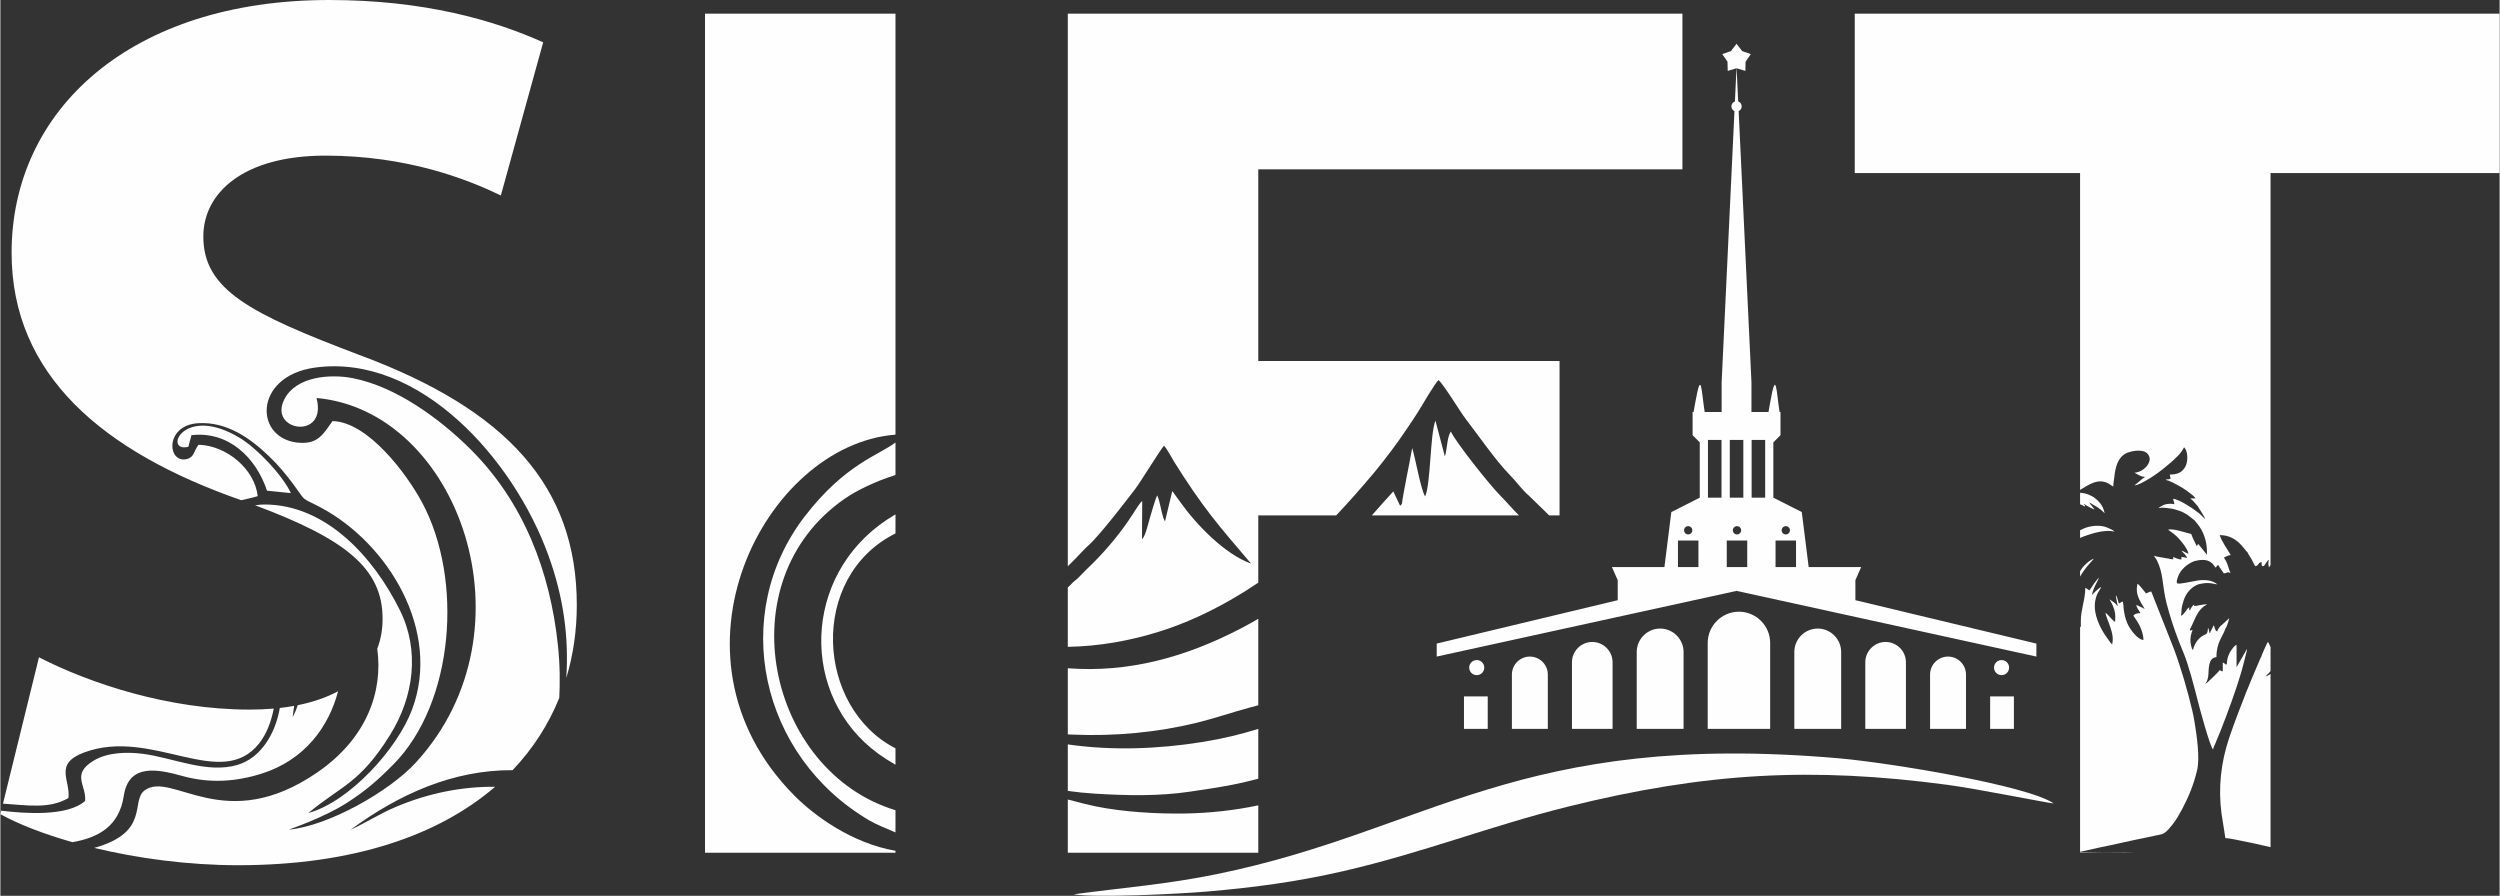 <?xml version="1.0" encoding="UTF-8"?> <!-- Creator: CorelDRAW --> <svg xmlns="http://www.w3.org/2000/svg" xmlns:xlink="http://www.w3.org/1999/xlink" xmlns:xodm="http://www.corel.com/coreldraw/odm/2003" xml:space="preserve" width="2188px" height="784px" style="shape-rendering:geometricPrecision; text-rendering:geometricPrecision; image-rendering:optimizeQuality; fill-rule:evenodd; clip-rule:evenodd" viewBox="0 0 1917.23 687.19"><rect x="0" y="0" width="1917.23" height="687.19" fill="#333333" stroke="none"/> <defs> <style type="text/css"> <![CDATA[ .fil1 {fill:#FEFEFE} .fil0 {fill:#FEFEFE;fill-rule:nonzero} ]]> </style> </defs> <g id="Слой_x0020_1">  <g id="_2418512966224"> <g> <path class="fil0" d="M818.85 654.18l146.12 0 0 -36.37c-18.4,3.88 -37.55,5.94 -55.94,6.25 -21.67,0.36 -47.78,-1.16 -68.86,-5.48 -4.34,-0.89 -12.5,-2.86 -21.32,-5.26l0 40.86zm55.89 -396.86l-0.88 0.22 0.88 -0.22zm90.23 340.04l0 -38.22c-12.75,4.01 -26.7,7.45 -43.16,10.1 -33.44,5.38 -68.95,6.72 -102.68,1.86l-0.28 -0.04 0 35.68c6.78,0.94 13.56,1.63 20.26,2.06 24.34,1.54 49.77,2.08 73.43,-1.5 11.83,-1.79 21.24,-3.07 33.05,-5.39 6.14,-1.21 12.65,-2.74 19.38,-4.55zm0 -56.33l0 -66.33c-4.22,2.49 -8.65,4.94 -13.33,7.38 -42.97,22.36 -86.68,34.09 -132.79,30.56l0 50.72c1.17,0.07 2.33,0.13 3.49,0.18 32.59,1.41 65.47,-1.74 95.34,-9.08 14.2,-3.49 27.31,-8.08 41.06,-11.77l6.23 -1.66zm0 -94.07l0 -51.59 59.75 0c9.7,-10.2 19.13,-20.95 28.63,-32.24 9.16,-11.07 18.04,-22.78 25.94,-34.69 2.69,-4.06 5.57,-8.13 8.16,-12.34 2.71,-4.41 13.43,-22.72 15.77,-24.52 4.03,3.29 16.46,24.13 21.13,30.15 8.45,10.91 23.25,32.2 33.33,42.36 5.23,5.28 9.55,11.68 15.14,16.36l15.3 14.92 7.96 0 0 -118.42 -231.11 0 0 -147.07 325.37 0 0 -119.38 -471.49 0 0 423.92c4.12,-4.01 8.2,-8.22 12.29,-12.6 2.41,-2.57 4.88,-4.47 7.22,-7.03 11.34,-12.4 21.36,-25.67 31.71,-38.99 4.5,-5.78 19.74,-30.89 22.54,-33.86 2.2,1.94 5.92,9.27 7.77,12.23 22.24,35.52 34.22,49.06 59.04,78.15 -19.98,-7 -42.16,-29.99 -54.3,-47.2l-5.81 -8.02c-0.06,-0.26 -0.27,-0.26 -0.32,-0.37l-5.58 23.27 -1.25 -2.69c-1.86,-5.65 -2.42,-11.95 -4.68,-17.34 -1.83,3.5 -4.14,12.66 -5.55,16.97 -1.26,3.84 -3.21,13.83 -6.16,16.77l0.17 -29.44c-2.03,1.73 -5.51,7.37 -7.25,10.13 -8.42,13.28 -20.25,27.51 -31.46,38.52 -3.04,2.99 -5.73,5.41 -8.6,8.53 -2.02,2.2 -2.35,2.48 -4.46,4.12 -2.01,1.57 -2.51,2.55 -4.36,4.18 -0.3,0.27 -0.62,0.55 -0.96,0.83l0 45.63c23.42,-0.44 46.98,-4.38 70.62,-11.83 20.47,-6.45 39.17,-15.41 55.96,-25.14 6.8,-3.95 13.3,-8.04 19.54,-12.28zm87.12 -51.59l112.88 0c-4.83,-4.65 -8.94,-9.76 -13.78,-14.58 -8.61,-8.58 -34.78,-41.62 -38.49,-49.77 -2.55,3.7 -2.82,11.1 -3.78,15.82 -0.23,1.16 -0.41,2.12 -0.84,3.22l-7.22 -27.4c-4.18,10.62 -3.5,48.16 -7.88,58.15 -3.36,-5.14 -7.39,-29.04 -9.95,-37.12 -1.41,7.52 -2.78,15.14 -4.32,22.64 -0.76,3.72 -1.4,7.55 -2.13,11.3 -0.37,1.89 -0.62,3.45 -0.94,5.32 -0.49,2.91 0.1,3.56 -1.88,5.05l-5.2 -11.03c-5.83,6.34 -11.26,12.46 -16.47,18.4z"></path> <path class="fil0" d="M222.86 378.28c-6.77,-14.25 -26.12,-34.48 -39.38,-42.46 -43.43,-26.13 -58.77,11.6 -39.29,6.95l2.38 -8.92c28.34,-3.37 49.53,17.1 57.96,42.57l18.33 1.86zm-222.86 246.3c13.81,7.63 32.89,15.12 55.27,21.48 20.36,-3.58 35.86,-12.38 39.4,-35.59 3.88,-25.46 26.75,-20.22 45.42,-15.07 20.36,5.62 40.51,4.38 60.53,-1.99 32.82,-10.43 51.3,-35.85 58.45,-63.15 -8.72,4.71 -19.07,8.33 -31.02,10.73 -0.92,3.09 -2.17,6.11 -3.8,9.03 0.34,-3.22 0.74,-5.99 1.12,-8.52 -3.54,0.64 -7.21,1.18 -11.01,1.61 -3.34,19.58 -14.44,38.29 -32.42,43.65 -23.41,6.98 -49.69,-5.57 -72.83,-8.51 -11.93,-1.51 -26.85,-1.19 -37.41,5.17 -17.67,10.63 -5.65,18.64 -6.69,30.99 -13.54,12.12 -46.58,9.69 -64.35,7.48l-0.66 2.69zm71.98 25.86c33.08,7.97 71.62,13.29 110.43,13.29 89.01,0 154.26,-23.28 197.1,-60.17 -25.78,-0.22 -51.38,4.98 -76.01,15.37 -12.79,5.39 -23.01,12.2 -34.89,17.61 37.57,-27.64 78.98,-45.96 124.31,-45.73 15.75,-16.53 27.65,-35.24 35.81,-55.42 0.53,-11.02 0.68,-24.29 -1.07,-40.7 -5.99,-56.31 -26.32,-109.73 -67.22,-150.27 -23.55,-23.35 -56.79,-47.7 -89.96,-54.29 -17.14,-3.41 -43.53,-1.55 -52.6,16.05 -12.77,24.76 33.21,31.8 24.64,-0.86 108.51,9.57 169.49,177.76 76.31,279.51 -20.55,22.44 -67.08,48.65 -97.39,51.6 -0.7,-0.01 26.14,-8.81 44.36,-20.54 14.6,-9.39 23.65,-17.31 35.79,-29.6 46.38,-47.01 53.74,-141.63 21.86,-200.92 -11.78,-21.91 -41.35,-61.62 -68.63,-62.37 -6.76,9.25 -10.5,17.15 -24.04,16.73 -36.28,-1.14 -37.79,-51.26 10.82,-57.79 79.9,-10.74 151.98,70.08 178.78,144.08 11.7,32.29 15.72,62.57 13.75,94.05 5.38,-17.84 8.04,-36.63 8.04,-55.94 0,-90.72 -53.48,-149.93 -167.13,-191.95 -83.08,-31.52 -119.37,-49.66 -119.37,-90.73 0,-33.42 30.56,-62.07 93.59,-62.07 63.03,0 108.87,18.14 134.65,30.56l32.47 -117.47c-38.2,-17.19 -91.68,-32.47 -164.26,-32.47 -151.84,0 -243.53,84.04 -243.53,193.87 0,93.43 69.48,152.59 176.13,189.85 4.45,-1.06 8.88,-1.91 12.67,-3.11 -2.31,-20.97 -24.12,-38.88 -45.39,-39.43 -3.62,4.54 -3.12,9.32 -8.64,10.87 -15.24,4.27 -17.93,-25.96 8.64,-27.42 21.66,-1.18 39.57,11.37 54.37,25.65 6.63,6.4 12.54,13.37 18.01,20.74 11.4,15.4 4.76,9.42 21.63,18.44 51.46,27.51 92.4,94.46 69.8,154.83 -11.32,30.26 -48.11,70.71 -79.5,79.37 25.22,-21.06 39.4,-22.53 62.69,-60 18.11,-29.14 22.94,-64.46 7.37,-95.76 -19.91,-40.04 -56.13,-80.75 -103.65,-80.89 -2.12,0 -4.65,0.19 -7.35,0.59 69.93,26.09 97.82,48.72 97.82,87.04 0,8.27 -1.38,15.98 -4.08,23.03 4.52,33.32 -8.3,68.78 -45.63,94.6 -71.59,49.53 -111.88,-1.43 -132.83,14.05 -11.02,8.13 4.55,32.13 -38.67,44.12zm137.7 -106.87c-5.92,0.52 -12.15,0.78 -18.68,0.78 -62.07,0 -122.24,-20.05 -161.4,-40.11l-27.61 112.26c19.72,1.31 35.39,4.12 50.21,-4.28 1.72,-13.54 -11.54,-26.25 12.09,-35.01 52.46,-19.44 105.02,30.21 134.36,-7.11 5.55,-7.05 9.22,-16.79 11.03,-26.53z"></path> <path class="fil0" d="M540.54 10.5l0 643.68 146.11 0 0 -1.52c-33.2,-5.74 -62.05,-26.57 -78.16,-42.95 -105.65,-107.37 -21.9,-268.56 78.16,-276.28l0 -322.93 -146.11 0zm146.11 628.08l0 -17.04c-97.82,-29.6 -130.65,-175.52 -38.95,-238.96 9.38,-6.49 23.36,-13.23 38.95,-18.2l0 -24.94c-12.65,9.72 -38.5,16.43 -69.36,56.38 -58.33,75.5 -34.62,184.33 49.41,233.62 4.94,2.89 12.4,5.94 19.95,9.14zm0 -51.94l0 -12.58c-60.95,-31.27 -66.84,-131.4 0,-164.86l0 -14.63c-4.09,2.39 -8.24,5.14 -12.44,8.29 -61.01,45.97 -59.35,138.49 5.35,179.48 2.43,1.54 4.79,2.97 7.09,4.3zm-146.11 -100.72c-0.12,44.97 19.53,113.04 50.98,127.4 -12.57,-34.96 -38.82,-49.72 -38.81,-127.4 0,-44.11 14.07,-61.66 24.15,-96.75l-14.36 17.4c-5.19,8.77 -7.42,13.96 -11.04,23.24 -6.53,16.75 -10.87,35.59 -10.92,56.11z"></path> <path class="fil0" d="M1723.44 497.79l0.15 -0.62 -0.15 0.62zm-128.05 156.39l42.73 0 -2.41 -0.07c-6.91,-0.21 -14.21,0.01 -21.16,0.01 -6.41,0 -12.55,-0.25 -19.16,-0.28l0 0.34zm146.12 -4.3l0 -132.84c-1.6,0.96 -3.07,1.73 -3.78,1.9 0.57,-0.86 1.29,-1.45 2.07,-2.22 0.87,-0.85 1.14,-1.18 1.71,-2.02l0 -18.31c-0.74,-1.67 -1.59,-3.59 -2.07,-3.99 -0.7,0.96 -4.94,10.45 -5.18,11.68 -0.59,0.75 -1.28,2.79 -1.78,3.9l-4.88 11.41c-1.1,2.74 -2.05,4.97 -3.14,7.72 -0.57,1.43 -1.07,2.5 -1.6,3.83 -4.43,11.14 -9.47,24.29 -13.25,35.62 -6.18,18.52 -8.35,38.1 -5.7,57.63l2.95 18.78c1.97,0 5.29,0.65 7.26,1.02 8.73,1.65 18.42,3.75 27.39,5.89zm0 -216.56l0 -300.58 175.72 0 0 -122.24 -494.69 0 0 122.24 172.85 0 0 243.06c6.71,-3.89 13.77,-9.39 22.11,-4.71 1.51,0.85 2.39,1.84 3.33,2.09 0,-1.31 0.39,-3.68 0.53,-4.91 0.75,-6.74 1.7,-14.82 7.15,-19.14 2.08,-1.66 4.12,-2.33 7.31,-2.98 3.14,-0.64 6.84,-0.7 9.32,0.44 1.96,0.91 4.24,3.53 3.56,6.71 -1.14,5.24 -7.1,9.21 -11.57,9.31l1.81 1.05c2.3,1.13 3.41,2.09 5.9,2.09l0 0.58c-0.8,0.21 -1.4,0.83 -2.08,1.34l-5.63 4.66c4.84,-0.11 18.16,-9.48 21.5,-12.23l7 -5.85c4.1,-3.99 6.57,-5.51 9.51,-11.08 2.65,1.95 3.51,10.01 1.13,14.57 -2.58,4.95 -6.55,6.3 -11.99,6.3 0,1.76 0.45,1.7 0.57,3.14 -1.74,0.41 -0.36,0.57 -3.43,0.57l0 0.57c2.23,0.19 7.3,3.01 9.53,4.2 3.45,1.84 11.08,6.87 13.05,9.81l-4.01 0c0.46,0.67 1.02,0.92 1.65,1.5 1.69,1.54 3.39,4 4.07,4.5 0.53,1.42 4.46,6.37 5.68,10 -1.64,-1.44 -3.8,-4.28 -6.54,-5.93 -3.71,-3.08 -14.07,-9.46 -18,-9.79 0.04,1.93 0.86,2.16 0.86,4.29 -1.59,-0.76 -5.71,-0.42 -7.31,0.13 -1.17,0.39 -1.78,0.8 -2.7,1.3l-2.28 1.43c1.62,0 2.51,-0.48 4.53,-0.25 5.48,0.63 6.11,0.49 11.65,2.35 2.1,0.71 4.59,2.02 6.28,3.16l5.38 4.17c0.71,1.18 2.28,2.62 3.82,4.92 4.13,6.13 6,13.68 5.6,21.41l-6.65 -8.24c-0.54,0.51 -0.7,0.95 -1.14,1.7l-2.89 -6c-1.84,-3.97 -0.5,-3.18 -2.91,-3.74 -1.79,-0.42 -3.48,-0.99 -5.15,-1.42 -2.97,-0.75 -7.7,-2.27 -11.09,-1.48 0.44,0.38 0.11,0.11 0.67,0.47l4.28 3.15c3.47,2.8 9.74,10.24 10.77,14.67 -1.79,-0.15 -3.6,-1.86 -5.43,-2.29 1.11,1.67 3.74,3.4 4.28,5.72 -1.11,-0.26 -3.12,-0.83 -4.28,-0.86l0 2c-2.01,0 -4.64,-1.13 -6.29,-2 0,1.23 0.29,1.68 -0.55,1.88l-12.53 -2.23c-0.79,-0.25 -0.73,-0.42 -1.78,-0.51 0.9,1.36 1.65,2.15 2.48,3.81 2.09,4.17 3.38,9.23 4.05,13.95 1.76,12.39 1.84,14.31 5.09,25.5 3.2,11.07 6.64,20.51 11.12,31.17 3.89,9.26 8.52,27.17 11.1,37.49 1.03,4.15 9.35,35.04 11.6,36.69 0.1,-1.16 1.31,-3.65 1.79,-4.78 4.89,-11.31 11.87,-30.04 15.89,-42.12 2.2,-6.6 4.23,-13.06 5.92,-19.8 0.47,-1.86 0.84,-3.35 1.32,-5.26 0.32,-1.31 1.05,-3.64 1.09,-5.2l-8 14 0 -17.14c-1.33,0.35 -2.71,2.25 -3.52,3.34 -5.77,7.75 -2.55,12.93 -5.07,11.6 -1.04,-0.55 -0.32,-1.09 -1.99,-1.23l0 6.58c-2.05,-0.05 -0.7,-0.44 -2.29,-0.86 -0.68,0.45 -0.8,0.86 -1.36,1.5l-3.99 4c-0.85,0.86 -5.02,4.87 -5.79,5.07 1.06,-1.59 1.73,-2.9 2.17,-5.26 0.82,-4.5 -0.75,-14.72 6.4,-15.31 0,-11.7 5.12,-16.01 6.86,-21.88l0.52 -0.74c0.88,-1.54 2.11,-5.68 2.5,-7.32l-5.54 5.07c-1.33,0.79 -3.37,3.44 -3.77,5.15 -1.17,-0.32 -1.27,-0.99 -1.68,-2.04 -1.1,-2.82 -0.2,-1.82 -1.18,-2.53 -0.44,1.91 -2.12,3.79 -2.57,5.71l-0.57 0c-0.03,-1.43 -0.54,-2 -0.57,-3.43l-0.57 0c0,2.65 -0.43,4.06 -2.32,4.83 -4.71,1.92 -7.91,6.58 -9.11,11.75 -0.8,-0.59 -1.16,-2.32 -1.44,-3.42 -0.91,-3.58 -0.63,-6.86 0.54,-10.34 0.28,-0.81 0.42,-0.85 0.61,-1.68 -1.69,0.14 -0.59,0.63 -1.72,0.48 -1.03,-0.15 0.29,-2.1 1.34,-4.29 1.83,-3.8 3.5,-8.67 6.45,-11.84 1.82,-1.95 2.35,-2.37 4.4,-3.6 0.6,-0.35 0.25,-0.1 0.68,-0.47 -2.93,0 -8.25,1.39 -10.01,1.43 0.01,-0.09 0.09,-0.71 0.09,-0.72 0.01,-0.48 0.08,-0.06 -0.09,-0.42 -1.19,0.8 -2.76,2.96 -3.14,4.57 -0.9,-0.66 -0.57,-1.03 -0.57,-2.57 -2.2,1.47 -4.09,5.99 -6.29,6.57 0,-1.33 0.18,-1.19 0.27,-2.3 0.24,-3.11 -0.16,-2.19 0.81,-6.33 1.18,-4.98 3.13,-8.99 6.85,-12.3 1.46,-1.29 3.95,-2.86 6.07,-3.36 2.78,-0.52 4.09,-0.87 7.14,-0.78 2.54,0.07 4.56,0.81 6.74,0.98 -4.07,-3.13 -8.48,-3.63 -14.45,-3.06l-10.61 1.96c-5.82,0.83 -7.3,1.6 -5.29,-4.43 1.88,-5.65 7.03,-10.06 12.47,-12.2 5.39,-1.47 11.43,-2.09 15.21,3.18 0.24,0.32 0.43,0.63 0.58,0.84 0.53,0.73 0.21,0.45 0.79,0.88 0.96,-0.92 0.73,-1.43 1.71,-2.04 0.07,0.04 0.15,0.05 0.17,0.15 0.02,0.1 0.13,0.11 0.16,0.15l4.14 6.15c3.28,-0.12 1.65,-1.5 5.15,-0.37 -1.41,-2.93 -1.79,-5.85 -3.39,-9.06 -0.55,-1.11 -1.22,-1.7 -1.65,-2.66 1.63,-0.89 2.94,-1.68 5.25,-1.98 -2.55,-4.5 -7.05,-10.47 -8.47,-15.29 13.67,0 18.94,11.53 21.3,13.18 0.4,1.1 2.29,3.89 3.08,5.23 0.99,1.69 1.76,3.75 2.84,5.44 2.57,-0.11 2.27,-3.05 4.88,-3.1 0.47,1.47 -0.43,1.87 0.45,2.95 1.84,1.29 2.38,-2.8 5.21,-4.84 -0.68,3.03 -0.62,2.99 0.06,5.93 0.13,-0.17 0.19,-0.22 0.37,-0.52 0.12,-0.18 0.22,-0.36 0.32,-0.55l0.5 -0.88zm-146.12 -55.31l0 8.83c1.24,0.45 2.11,0.92 3.73,1.78 -0.03,-1.23 0.16,-0.65 -0.36,-1.36l-0.79 -0.64c1.32,0.11 0.37,-0.01 2.27,1.16 1.26,0.77 5.15,2.85 6.31,3.12 -0.66,-0.97 -1.37,-1.72 -2.13,-2.73 -0.91,-1.21 -1.64,-1.83 -1.87,-2.7 1.99,1.34 4.31,2.4 6.29,3.72 3.36,2.22 5.01,4.29 5.42,4.57 -1.05,-4.53 -2.29,-6.78 -5.49,-9.94 -0.71,-0.69 -2.02,-1.76 -2.84,-2.3 -1.79,-1.17 -4.73,-2.58 -7.22,-3.07 -1.36,-0.27 -2.43,-0.4 -3.32,-0.44zm0 28.76l0 5.91c1.72,-0.79 3.63,-1.51 5.83,-2.24 5.33,-1.76 13.91,-4.2 20.47,-2.68 -0.84,-1.15 -3.9,-2.41 -5.5,-3.06 -4.55,-1.83 -9.7,-1.67 -14.56,-0.43 -2.4,0.62 -4.11,1.44 -6.13,2.45l-0.11 0.05zm0 31.35l0 4.15c0.65,-1.09 1.33,-2.19 2.07,-3.3 3.46,-5.21 7.96,-9.51 8.51,-10.34 -2.33,0.54 -5.49,3.36 -7.07,4.92 -1.44,1.43 -2.49,2.91 -3.51,4.57zm0 42.47l0 172.87 15.37 -3.42c11.13,-2.19 22.77,-5.05 33.92,-7.23 2.92,-0.58 5.71,-1.25 8.47,-1.82 5.25,-1.08 6.47,-0.9 10.2,-4.95 0.57,-0.61 0.61,-0.82 1.15,-1.42 0.52,-0.59 0.74,-0.73 1.21,-1.36 1.45,-1.91 3.02,-3.94 4.27,-6.02l3.72 -6.56c5.36,-10.31 8.66,-18.35 11.44,-29.72 2.35,-9.6 -0.34,-27.41 -1.96,-37.19 -0.48,-2.88 -1.08,-5.96 -1.7,-8.6 -3.58,-15.18 -8.72,-32.99 -14.1,-47.34l-17.39 -44.05c-1.88,0.15 -2.45,1.06 -4,1.43l-3.21 -3.94c-0.66,-0.74 -0.82,-1.1 -1.58,-1.86 -0.63,-0.63 -1.08,-1.16 -1.79,-1.63 -1.42,6.11 0.23,10.3 3.16,15.42 0.7,1.23 2.05,3.03 2.27,4.01 -1.3,-0.87 -1.59,-1.04 -3.14,-1.72 -0.92,-0.41 -2.26,-0.96 -3.14,-1.43 0.04,2.01 1.86,3.87 3.14,6.29 -1.74,0 -3.85,0.22 -5.05,1.53l-0.38 0.47c0.89,1.34 1.74,2.45 2.69,3.89 2.52,3.85 5.03,9.71 5.03,14.69 -4.38,-0.1 -9.96,-7.9 -11.53,-11.05 -2.52,-5.03 -3.64,-10.41 -3.91,-16.1 -0.06,-1.28 -0.26,-1.03 -0.28,-2.29 -2,0.17 -1.27,0.99 -3.15,1.43 -0.26,-1.15 -0.61,-2.01 -0.97,-3.31 -0.18,-0.61 -0.33,-1.14 -0.56,-1.73 -0.12,-0.28 -0.24,-0.51 -0.38,-0.75 -0.45,-0.73 -0.01,-0.08 -0.37,-0.5 0,1.39 0.38,2.89 0.61,4.25 0.23,1.42 0.5,2.71 0.82,4.04 -1.07,-0.71 -0.62,-1.12 -2.9,-2.82 -1.14,-0.84 -2.24,-1.55 -3.39,-2.32 0.24,0.9 2.23,3.26 3.53,7.61 1.32,4.4 0.76,6.04 0.76,9.54 -1.33,-0.36 -2.81,-2.38 -3.79,-3.36 -1.14,-1.14 -2.39,-2.66 -3.65,-3.5 0.1,1.18 1.36,4.64 1.84,5.88 0.75,1.93 1.42,3.67 2.06,5.65 1.32,4.07 2.35,8.05 1.25,12.76 -0.97,-0.65 -2.65,-3.34 -3.51,-4.49 -5.74,-7.66 -11.22,-18.9 -9.48,-28.79 1.06,-6.04 2.88,-7.28 4.7,-10.73 -2.15,0.57 -7.14,5.99 -7.14,6 0.17,-2.06 1.55,-5.41 2.38,-7.05l3.05 -6.1c-2.04,1.37 -5.94,7.49 -7.43,9.72 -1.47,-0.78 -0.84,-0.78 -3.15,-2 0,5.1 -1.22,10.27 -2.12,14.74 -1.54,7.63 -1.31,8.11 -1.31,15.55 -0.16,-0.12 -0.36,-0.33 -0.58,-0.62zm83.75 -14.81l0 0zm14 -2.57l0.09 0.08c-0.01,0 -0.11,-0.05 -0.09,-0.08zm-75.16 -3.43l0 0zm4.86 -3.15l-0.33 -0.55 0.33 0.55zm-11.15 -6.28l0 0zm-1.43 -7.72l-0.28 0.57 0.28 -0.57zm0.29 -0.28l-0.29 0.28 0.29 -0.28zm0 0l0 0zm-4.58 -13.72l0 0zm67.17 -6.29l0 0zm-66.59 -31.44l0 0z"></path> <path class="fil0" d="M823.23 686.06c39.85,-5.35 71.2,-7.56 110.16,-15.54 162.95,-33.38 231.51,-110.16 477.05,-88.79 37.78,3.29 145,20.75 164.75,34.65 -5.8,-0.59 -59.33,-11.35 -81.21,-14.27 -103.96,-13.9 -185.35,-9.62 -291.51,16.7 -59.33,14.7 -111.22,35.41 -172.41,49.49 -34.65,7.98 -66.72,12.37 -104.32,15.62 -22.49,1.94 -85.08,4.92 -102.51,2.14z"></path> <path class="fil1" d="M1173.29 503.68l0 0c7.58,0 13.79,6.2 13.79,13.78l0 41.69 -27.56 0 0 -41.69c0,-7.58 6.2,-13.78 13.77,-13.78zm361.87 2.67c3.2,0 5.79,2.59 5.79,5.79 0,3.2 -2.59,5.79 -5.79,5.79 -3.2,0 -5.79,-2.59 -5.79,-5.79 0,-3.2 2.59,-5.79 5.79,-5.79zm-402.61 0c3.2,0 5.79,2.59 5.79,5.79 0,3.2 -2.59,5.79 -5.79,5.79 -3.2,0 -5.79,-2.59 -5.79,-5.79 0,-3.2 2.59,-5.79 5.79,-5.79zm200.57 -428.5c1.57,0.53 2.7,2.01 2.7,3.75 0,1.62 -0.97,3.01 -2.35,3.62l9.83 208.16 0 22.69 13.05 0 1.4 -7.84c4.62,-25.73 4.54,-8.11 7.13,7.84l0.69 0 0 17.8 -5.48 5.48 0 42.43 21.81 11.03 5.3 42.19 40.28 0 -4.45 10.05 0 15.38 138.85 33.28 0 9.97 -230.02 -50.39 -230.01 50.39 0 -9.97 138.85 -33.28 0 -15.38 -4.45 -10.05 40.28 0 5.3 -42.19 21.81 -11.03 0 -42.43 -5.49 -5.48 0 -17.8 0.75 0 1.4 -7.84c4.62,-25.73 4.54,-8.11 7.13,7.84l12.99 0 0 -22.69 9.84 -208.16c-1.39,-0.61 -2.35,-2 -2.35,-3.62 0,-1.74 1.13,-3.22 2.7,-3.75l1.2 -25.47 -6.72 2.02 -0.16 -7.07 -4.02 -5.81 6.67 -2.34 4.28 -5.62 4.29 5.62 6.67 2.34 -4.03 5.81 -0.16 7.07 -6.72 -2.02 1.21 25.47zm-46.21 336.8l15.71 0 0 20.35 -15.71 0 0 -20.35zm7.86 -11.03c1.75,0 3.17,1.43 3.17,3.18 0,1.76 -1.42,3.18 -3.17,3.18 -1.76,0 -3.18,-1.42 -3.18,-3.18 0,-1.75 1.42,-3.18 3.18,-3.18zm29.58 11.03l15.7 0 0 20.35 -15.7 0 0 -20.35zm7.85 -11.03c1.76,0 3.18,1.43 3.18,3.18 0,1.76 -1.42,3.18 -3.18,3.18 -1.76,0 -3.18,-1.42 -3.18,-3.18 0,-1.75 1.42,-3.18 3.18,-3.18zm29.58 11.03l15.71 0 0 20.35 -15.71 0 0 -20.35zm7.86 -11.03c1.75,0 3.17,1.43 3.17,3.18 0,1.76 -1.42,3.18 -3.17,3.18 -1.76,0 -3.18,-1.42 -3.18,-3.18 0,-1.75 1.42,-3.18 3.18,-3.18zm-26.21 -66.15l10.39 0 0 44.31 -10.39 0 0 -44.31zm-16.75 0l10.39 0 0 44.31 -10.39 0 0 -44.31zm-16.75 0l10.39 0 0 44.31 -10.39 0 0 -44.31zm-88.75 155l0 0c8.57,0 15.58,7.01 15.58,15.58l0 51.1 -31.16 0 0 -51.1c0,-8.57 7.01,-15.58 15.58,-15.58zm52.07 -10.28l0 0c9.89,0 17.97,8.09 17.97,17.97l0 58.99 -35.93 0 0 -58.99c0,-9.88 8.08,-17.97 17.96,-17.97zm60.45 -12.93l0 0c13.17,0 23.95,10.78 23.95,23.96l0 65.93 -47.91 0 0 -65.93c0,-13.18 10.78,-23.96 23.96,-23.96zm-210.94 64.98l18.23 0 0 24.91 -18.23 0 0 -24.91zm371.34 -30.56l0 0c-7.58,0 -13.78,6.2 -13.78,13.78l0 41.69 27.56 0 0 -41.69c0,-7.58 -6.2,-13.78 -13.78,-13.78zm-47.88 -11.21l-0.01 0c-8.57,0 -15.58,7.01 -15.58,15.58l0 51.1 31.17 0 0 -51.1c0,-8.57 -7.01,-15.58 -15.58,-15.58zm-52.08 -10.28l0 0c-9.88,0 -17.96,8.09 -17.96,17.97l0 58.99 35.93 0 0 -58.99c0,-9.88 -8.08,-17.97 -17.97,-17.97zm150.49 52.05l-18.23 0 0 24.91 18.23 0 0 -24.91z"></path> </g> </g> </g> </svg> 